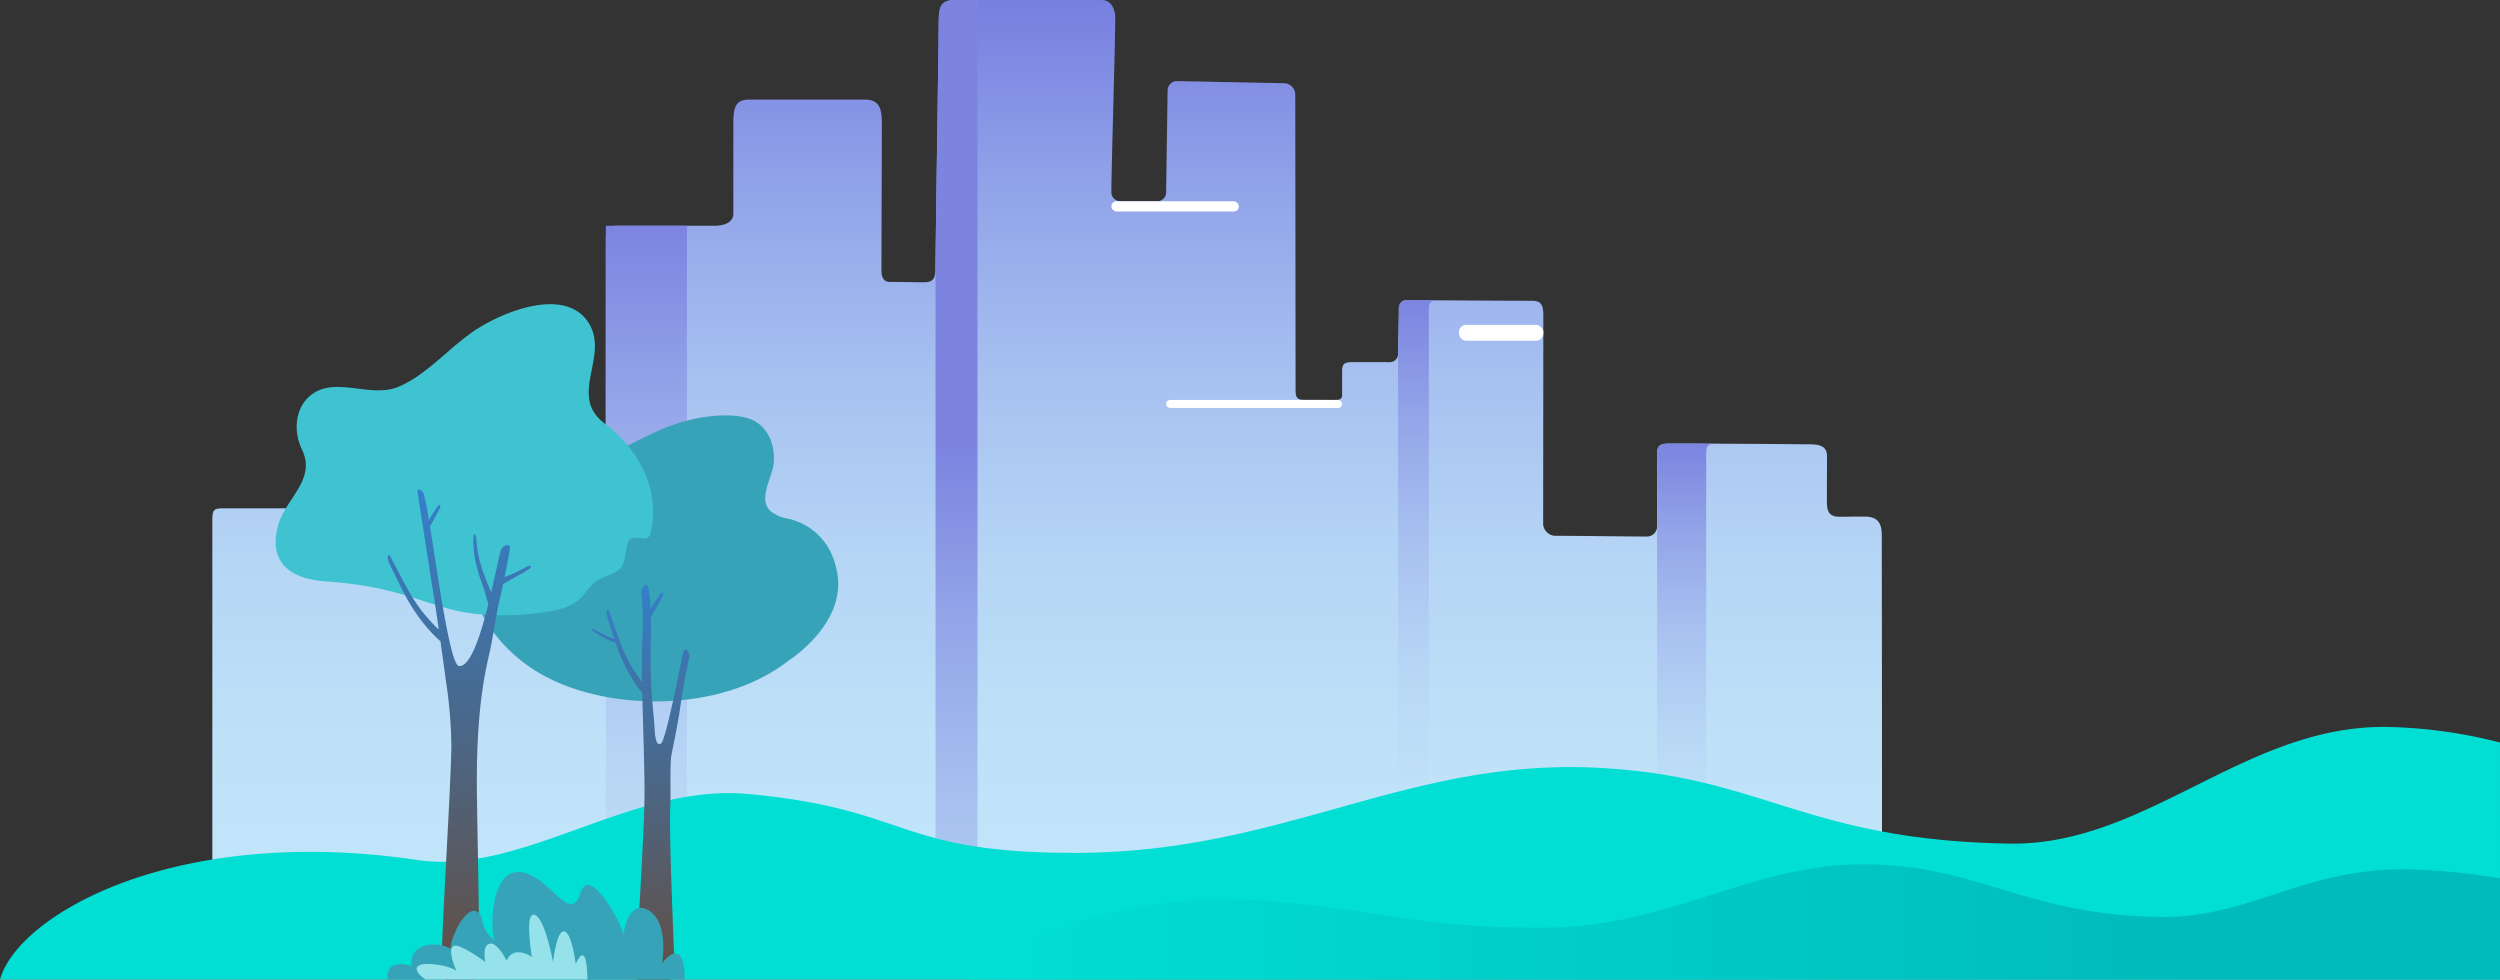 <svg xmlns="http://www.w3.org/2000/svg" xmlns:xlink="http://www.w3.org/1999/xlink" width="560.351" height="219.56" viewBox="0 0 560.351 219.56">
  <rect x="0" y="0" width="560.351" height="219.56" fill="#333333" stroke="none"/>
  <defs>
    <linearGradient id="linear-gradient" x1="0.5" x2="0.5" y2="1" gradientUnits="objectBoundingBox">
      <stop offset="0" stop-color="#777fe0"/>
      <stop offset="0.203" stop-color="#91a3e9"/>
      <stop offset="0.407" stop-color="#a6c0f0"/>
      <stop offset="0.609" stop-color="#b5d5f5"/>
      <stop offset="0.808" stop-color="#bee1f8"/>
      <stop offset="1" stop-color="#c1e6fa"/>
    </linearGradient>
    <linearGradient id="linear-gradient-2" x1="0.5" y1="0.489" x2="0.5" y2="1.489" gradientUnits="objectBoundingBox">
      <stop offset="0" stop-color="#7c84e0"/>
      <stop offset="0.187" stop-color="#93a4e8"/>
      <stop offset="0.395" stop-color="#a8c1f0"/>
      <stop offset="0.601" stop-color="#b7d6f5"/>
      <stop offset="0.804" stop-color="#c0e2f8"/>
      <stop offset="1" stop-color="#c4e7fa"/>
    </linearGradient>
    <linearGradient id="linear-gradient-3" x1="0.5" y1="0" x2="0.5" y2="1" xlink:href="#linear-gradient-2"/>
    <linearGradient id="linear-gradient-6" x1="0.5" y1="0" x2="0.5" y2="1.32" xlink:href="#linear-gradient-2"/>
    <linearGradient id="linear-gradient-7" x1="0.8" y1="0.5" x2="0.008" y2="0.5" gradientUnits="objectBoundingBox">
      <stop offset="0" stop-color="#0bb"/>
      <stop offset="1" stop-color="#01dfd4"/>
    </linearGradient>
    <linearGradient id="linear-gradient-8" x1="0.5" y1="1" x2="0.5" gradientUnits="objectBoundingBox">
      <stop offset="0" stop-color="#634e42"/>
      <stop offset="1" stop-color="#3380cc"/>
    </linearGradient>
  </defs>
  <g id="Groupe_1707" data-name="Groupe 1707" transform="translate(-1057.565)">
    <g id="Groupe_699" data-name="Groupe 699" transform="translate(1105.156 0)">
      <path id="Tracé_831" data-name="Tracé 831" d="M23.865,285.426V197.745c0-3.015.523-2.8,3.6-2.8H55.555c2.171,0,3.6-.805,3.6-3.385V175.3c0-2.187.735-4.014,4.069-4.014h25.45c4.05,0,7.222,1.268,7.222,4.929v29.965c0,2.029.247,2.864,3.238,2.864h9.192c2.968,0,3.756-2.341,3.735-4.919-.031-3.93,0-66.835,0-69.474,0-2.7.542-3.057,2.6-3.057h21.776c2.42,0,4.21-.869,4.21-2.723V108.437c0-3.536.636-5.118,3.582-5.118h25.842c3.457,0,3.869,2.136,3.869,5.678,0,3.021-.095,25.017-.095,32.7,0,1.467.537,2.5,1.9,2.5,4.188,0,5.665.078,7.613.078,2.545,0,2.6-1.36,2.6-4.018,0-4.081.705-49.778.705-54.25,0-3.682.563-5.011,3.723-5.011H223.18c2.452,0,3.066,2.589,3.066,3.918,0,6.157-.867,33.64-.867,39.051a2.058,2.058,0,0,0,2.262,2.149c2.317,0,5.119-.006,8.016-.009a2,2,0,0,0,1.992-1.918l.331-22.946a2.089,2.089,0,0,1,2.13-2.064l23.973.474a2.568,2.568,0,0,1,2.516,2.563c.013,11.281.066,57.089.066,66.307,0,1.491.371,2.1,1.769,2.1.8,0,5.155.018,7.357.018.738,0,1.307-.251,1.307-1.033,0-1.8,0-3.343,0-5.488,0-1.793.719-1.956,2.733-1.956,1.3,0,5.5.01,7.944.017a1.853,1.853,0,0,0,1.859-1.816c.061-2.912.173-8.47.173-10.254,0-.452.3-1.816,1.605-1.816,6.795,0,20.67.124,28.247.124,1.945,0,2.538.81,2.538,3.164,0,10.207-.037,42.969-.037,47.013a2.826,2.826,0,0,0,2.58,2.5c5.075,0,16.141.162,20.823.162a2.259,2.259,0,0,0,2.128-2.256c0-3.786,0-11.462,0-15.793,0-1.547-.03-2.783,2.463-2.783,8.629,0,21.95.071,30.3.157,2.413.025,5.326-.279,5.326,2.627,0,2.766-.029,7.85-.029,10.061,0,1.875.18,3.553,2.78,3.553,2.466,0,2.019-.033,5.635-.033,3.045,0,3.891,1.492,3.891,4.283,0,8.9.115,67.435,0,84.349H23.865Z" transform="translate(-23.865 -81)" fill="url(#linear-gradient)"/>
      <g id="Groupe_698" data-name="Groupe 698" transform="translate(162.1 0.001)">
        <g id="Groupe_697" data-name="Groupe 697">
          <path id="Tracé_832" data-name="Tracé 832" d="M226.609,140.263V285.424h9.409V81h-4.983c-3.162,0-3.72,1.33-3.72,5.009C227.315,90.482,226.609,136.182,226.609,140.263Z" transform="translate(-226.609 -81.001)" fill="url(#linear-gradient-2)"/>
          <path id="Tracé_833" data-name="Tracé 833" d="M61.477,183.1V285.424H72.484V183.213c0-1.7-.042-2.709,1.795-2.762.266-.008-7.573-.019-10.341-.019C61.507,180.432,61.477,181.609,61.477,183.1Z" transform="translate(100.255 -81.001)" fill="url(#linear-gradient-3)"/>
          <rect id="Rectangle_227" data-name="Rectangle 227" width="20.622" height="114.782" transform="translate(31.061 89.644)" fill="url(#linear-gradient-3)"/>
          <rect id="Rectangle_228" data-name="Rectangle 228" width="39.45" height="1.792" rx="0.896" transform="translate(51.684 89.644)" fill="#fff"/>
          <rect id="Rectangle_229" data-name="Rectangle 229" width="18.911" height="3.549" rx="1.602" transform="translate(117.325 72.818)" fill="#fff"/>
        </g>
        <path id="Tracé_834" data-name="Tracé 834" d="M123.647,160.37V285.424h6.9V150.2c0-.784.177-1.854,1.628-1.88,1.36-.025-5.72-.071-6.749-.026a1.774,1.774,0,0,0-1.6,1.817C123.82,151.9,123.708,157.457,123.647,160.37Z" transform="translate(-19.974 -81.001)" fill="url(#linear-gradient-3)"/>
      </g>
      <rect id="Rectangle_230" data-name="Rectangle 230" width="28.577" height="2.306" rx="1.153" transform="translate(201.514 45.109)" fill="#fff"/>
      <rect id="Rectangle_231" data-name="Rectangle 231" width="18.184" height="153.827" transform="translate(88.2 50.597)" fill="url(#linear-gradient-6)"/>
    </g>
    <g id="Groupe_700" data-name="Groupe 700" transform="translate(0 124.621)">
      <path id="Tracé_837" data-name="Tracé 837" d="M560.709,300.56H.358c4.061-14.534,39.281-34.845,93.544-26.8,23.512,3.487,47.924-17.169,74.005-14.8,36.823,3.344,33.043,13.284,73.851,13.2,46.436-.092,73.727-21.206,116.6-19.072,37.384,1.859,46.193,16.157,92.234,17,30.569.558,52.557-26.163,84.058-26.163a109.591,109.591,0,0,1,26.055,3.506Z" transform="translate(1057.207 -205.621)" fill="#01dfd4"/>
      <path id="Tracé_838" data-name="Tracé 838" d="M343.415,300.56H.358c8.449-9.5,35.753-19.734,64.753-17.748,27.066,1.853,33.892,6.108,63.607,6.108,29.651,0,47.154-15.032,74.533-14.158,23.87.762,34.839,11.421,64.238,11.766,19.519.228,31.525-10.7,54.424-10.7a151.715,151.715,0,0,1,21.5,2.032Z" transform="translate(1274.501 -205.621)" fill="url(#linear-gradient-7)"/>
    </g>
    <g id="Groupe_702" data-name="Groupe 702" transform="translate(1119.35 68.187)">
      <g id="Groupe_701" data-name="Groupe 701">
        <path id="Tracé_841" data-name="Tracé 841" d="M436.273,187.97c-10.958,8.518-26.912,10.549-40.219,8.227-7.12-1.242-14.26-3.813-19.909-8.429a32.918,32.918,0,0,1-12.223-22.142,16.439,16.439,0,0,1,2.958-11.566c2.172-2.839,9.224-3.981,12.42-5.076,9.123-3.127,17.437-7.563,26.083-11.774,10.658-5.191,19.9-4.816,23.188-3.022,3.41,1.859,4.745,5.816,4.393,9.524-.309,3.264-3.853,8.414-.38,10.975a9.314,9.314,0,0,0,3.688,1.475s9.424,1.528,11.018,12.68S436.273,187.97,436.273,187.97Z" transform="translate(-321.331 -108.062)" fill="#37a3b8"/>
        <path id="Tracé_842" data-name="Tracé 842" d="M416.334,151.59c1.554-6.25,8.746-10.407,5.453-17.3-2.831-5.924-.524-12.9,5.945-13.9,5.069-.784,10.844,1.933,15.865-.259,6.146-2.683,10.936-8.416,16.461-12.242,6.4-4.43,20.232-10.05,25.665-2.458s-4.575,16.662,3.9,23c8.343,6.239,12.605,16.018,10.238,24.807-1,2.57-4.59-1.243-5.268,2.755-.188,1.1-.487,3.765-1.288,4.771-.985,1.235-3.626,1.866-4.962,2.648-3.452,2.022-3.053,5.152-8.76,6.607-.242.061-.452.124-.636.189a60.388,60.388,0,0,1-17,1.008c-10.9-.757-16.357-6.157-34.6-7.363C419.413,163.333,414.282,159.845,416.334,151.59Z" transform="translate(-415.881 -101.699)" fill="#3fc3d1"/>
        <path id="Tracé_843" data-name="Tracé 843" d="M406.125,190.595c.871.334,2.246,1.186,3.032,1.527.479.208,1.245.443,1.743.7-.6-1.839-1.488-4.515-1.7-5.365-.2-.765.2-1.644.409-1.146.484,1.165,2.418,7.123,3.478,9.42a31.8,31.8,0,0,0,4.012,6.667c-.066-3.605-.079-6.771.025-8.966a60.989,60.989,0,0,0-.182-10.838c-.143-1.157,1.3-3.256,1.685-.764a41.893,41.893,0,0,1,.384,4.219c.546-.95,1.79-2.855,2.075-3.225.5-.651,1.052-.331.54.523-.467.781-1.912,3.581-2.412,4.262a1.607,1.607,0,0,1-.141.169c.067,2.678,0,5.016-.01,5.562-.249,11.163.628,15.172.84,19.465.149,3,.648,3.892,1.431,3.427,1.1-.656,4.2-16.845,4.935-20.173.462-2.078,1.6-.061,1.444.715-.285,1.427-1.383,6.346-1.98,10.783-.643,4.787-2.038,10.887-2.123,11.786-.255,2.72-.058,8.237-.179,10.97-.346,7.8,1,34.15.922,36.776-.053,1.839-.142,2.048-1.766,2.048H416.34c-.986,0-.912-.9-.871-1.344.671-7.286,2.053-31.42,2.171-38.783.092-5.774-.3-15.748-.494-24.134a29.344,29.344,0,0,1-2.8-4.06,37.943,37.943,0,0,1-3.193-7.207,14.654,14.654,0,0,1-2.465-1.026c-.587-.279-2.552-1.545-2.8-1.7C405.475,190.62,405.8,190.471,406.125,190.595Z" transform="translate(-334.975 -117.76)" fill="url(#linear-gradient-8)"/>
        <path id="Tracé_844" data-name="Tracé 844" d="M450.706,168.642c.723,1.2,3.8,7.431,5.347,9.786a35.262,35.262,0,0,0,5.63,6.789c-.139-.982-.281-1.986-.425-3.027-.292-2.1-4.266-27.127-4.356-28.107-.043-.47,1.147-.24,1.443.787.313,1.084.7,3.161,1.143,5.809.524-.925,1.629-2.662,1.886-3.006.465-.621.975-.316.5.5-.409.7-1.629,3.127-2.152,3.936,1.86,11.472,4.529,31.142,6.518,31.3,2.525.2,4.8-6.8,6.566-13.877-.47-1.588-.877-3.151-1.45-4.71a34.467,34.467,0,0,1-1.455-4.991,19.689,19.689,0,0,1-.409-5.557c.052-.745.492-.562.621.655a27.847,27.847,0,0,0,1.4,7.085c.545,1.441.927,2.478,1.524,3.9.1.248.256.593.41.96.809-3.462,1.485-6.726,2-8.927.438-1.885,2.321-2.019,2.212-1-.113,1.049-.644,3.74-1.225,6.519.2-.081.386-.139.491-.181.652-.257,2.41-1.012,3.021-1.35.488-.27,2.684-1.58,2.4-.758-.178.511-1.978,1.455-2.434,1.7-.835.448-1.624.9-2.431,1.353a9.948,9.948,0,0,1-1.372.781c-.33,1.545-.654,3.029-.908,4.176-.914,4.122-1.277,7.657-2.369,12.332-2.212,9.472-2.659,19.754-2.6,29.431.032,5.369.7,36.222.5,41.033-.049,1.12-.417,1.707-1.545,1.707h-5.7c-.573,0-.912-.143-1.09-.912-.585-2.528,1.921-39.439,2.119-51.289A102.222,102.222,0,0,0,463.32,196.9c-.422-3.205-.834-6.083-1.259-9.051a31.512,31.512,0,0,1-3.816-4.055,41.774,41.774,0,0,1-4.741-7.508c-.9-1.858-2.665-5.32-3.088-6.338C450.08,169.146,450.4,168.128,450.706,168.642Z" transform="translate(-425.132 -112.307)" fill="url(#linear-gradient-8)"/>
      </g>
      <path id="Tracé_845" data-name="Tracé 845" d="M407.039,285.559c-.422-4.083,3.156-3.774,5.4-3.015-.687-5.183,5.651-5.741,8.744-3.859-.358-1.758,3.3-10.055,6.026-8.265,1.8,1.181-.144,2.667,3.763,6.507-1.076-2.807-.938-19.578,8.586-14.554,4.964,2.618,8.7,10.108,10.709,3.789,2.07-6.5,9.149,6.761,9.644,9.316.867-6.314,3.815-6.838,6.037-5.158,3.417,2.583,3.029,8.61,2.631,11.6,1.834-2.551,5.062-4.425,5.062,3.64Z" transform="translate(-381.939 -134.193)" fill="#37a3b8"/>
      <path id="Tracé_846" data-name="Tracé 846" d="M436.359,288h36.306c-.174-9.644-2.635-3.453-2.635-3.453s-.81-7.048-2.6-7.333c-1.69-.27-2.486,6.914-2.486,6.914s-1.837-10.265-4.27-10.661c-2.132-.347-.456,9.512-.456,9.512a5.657,5.657,0,0,0-3.049-1.089,2.706,2.706,0,0,0-2.6,1.918s-1.956-3.951-3.6-3.867c-2.058.105-1.186,4.117-1.186,4.117s-5.16-3.762-6.757-3.647c-2.218.16.265,5.633.265,5.633s-1.843-1.318-6-1.521C433.544,284.346,433.635,286.132,436.359,288Z" transform="translate(-402.776 -136.638)" fill="#96e2eb"/>
    </g>
  </g>
</svg>
